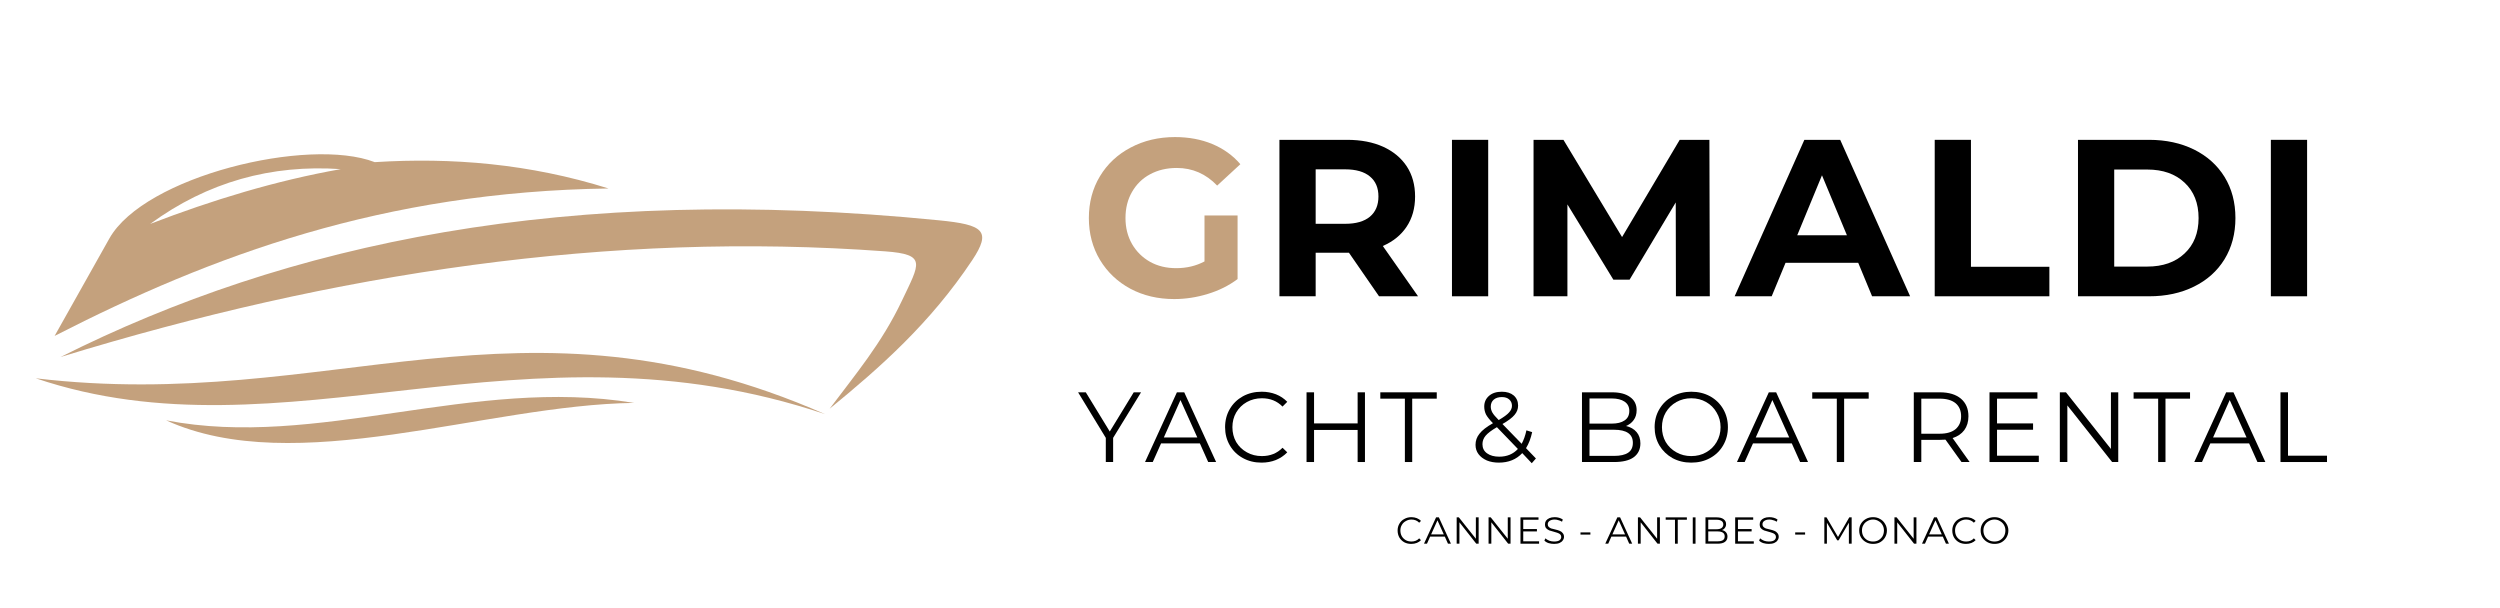 <svg xmlns="http://www.w3.org/2000/svg" xmlns:xlink="http://www.w3.org/1999/xlink" width="263" zoomAndPan="magnify" viewBox="0 0 197.25 48" height="64" preserveAspectRatio="xMidYMid meet" version="1.0"><defs><g/><clipPath id="66643e530b"><path d="M 2.82 27 L 66 27 L 66 33 L 2.82 33 Z M 2.82 27 " clip-rule="nonzero"/></clipPath></defs><path fill="#c4a17d" d="M 4.777 28.168 C 26.418 21.527 48.102 18.23 69.848 19.832 C 73.148 20.078 72.562 20.77 71.164 23.719 C 69.562 27.102 67.457 29.578 65.461 32.246 C 69.465 28.973 73.387 25.512 76.699 20.543 C 78.254 18.207 77.605 17.73 74.09 17.383 C 44.637 14.453 22.648 19.195 4.777 28.168 " fill-opacity="1" fill-rule="evenodd"/><path fill="#c4a17d" d="M 26.887 13.344 C 21.418 12.969 16.391 14.344 11.848 17.668 C 16.762 15.777 21.758 14.254 26.887 13.344 M 4.309 26.504 C 16.715 20.156 30.27 15.117 48.016 14.871 C 41.777 12.914 35.641 12.41 29.566 12.793 C 24.332 10.773 11.387 13.91 8.629 18.816 C 7.188 21.379 5.746 23.941 4.309 26.504 Z M 4.309 26.504 " fill-opacity="1" fill-rule="evenodd"/><g clip-path="url(#66643e530b)"><path fill="#c4a17d" d="M 2.82 29.848 C 26.094 32.613 40.988 22.098 65.094 32.676 C 41.301 24.664 22.445 36.473 2.82 29.848 " fill-opacity="1" fill-rule="evenodd"/></g><path fill="#c4a17d" d="M 13.105 33.164 C 25.027 35.473 37.281 29.688 50.027 31.789 C 38.312 31.941 23.328 37.82 13.105 33.164 " fill-opacity="1" fill-rule="evenodd"/><g fill="#000000" fill-opacity="1"><g transform="translate(85.045, 36.454)"><g><path d="M 2.781 -1.906 L 2.781 0 L 2.203 0 L 2.203 -1.906 L 0.016 -5.5 L 0.625 -5.5 L 2.516 -2.406 L 4.406 -5.5 L 4.984 -5.5 Z M 2.781 -1.906 "/></g></g></g><g fill="#000000" fill-opacity="1"><g transform="translate(90.327, 36.454)"><g><path d="M 4.344 -1.469 L 1.281 -1.469 L 0.625 0 L 0.016 0 L 2.531 -5.5 L 3.109 -5.5 L 5.625 0 L 5 0 Z M 4.141 -1.938 L 2.812 -4.891 L 1.5 -1.938 Z M 4.141 -1.938 "/></g></g></g><g fill="#000000" fill-opacity="1"><g transform="translate(96.253, 36.454)"><g><path d="M 3.281 0.047 C 2.738 0.047 2.25 -0.07 1.812 -0.312 C 1.375 -0.551 1.031 -0.883 0.781 -1.312 C 0.531 -1.738 0.406 -2.219 0.406 -2.75 C 0.406 -3.281 0.531 -3.758 0.781 -4.188 C 1.031 -4.613 1.375 -4.945 1.812 -5.188 C 2.25 -5.426 2.742 -5.547 3.297 -5.547 C 3.703 -5.547 4.078 -5.477 4.422 -5.344 C 4.766 -5.207 5.062 -5.008 5.312 -4.75 L 4.938 -4.375 C 4.508 -4.812 3.969 -5.031 3.312 -5.031 C 2.875 -5.031 2.477 -4.93 2.125 -4.734 C 1.77 -4.535 1.488 -4.258 1.281 -3.906 C 1.082 -3.562 0.984 -3.176 0.984 -2.75 C 0.984 -2.32 1.082 -1.93 1.281 -1.578 C 1.488 -1.234 1.77 -0.961 2.125 -0.766 C 2.477 -0.566 2.875 -0.469 3.312 -0.469 C 3.969 -0.469 4.508 -0.688 4.938 -1.125 L 5.312 -0.766 C 5.062 -0.504 4.758 -0.301 4.406 -0.156 C 4.062 -0.02 3.688 0.047 3.281 0.047 Z M 3.281 0.047 "/></g></g></g><g fill="#000000" fill-opacity="1"><g transform="translate(102.195, 36.454)"><g><path d="M 5.5 -5.5 L 5.5 0 L 4.922 0 L 4.922 -2.531 L 1.484 -2.531 L 1.484 0 L 0.891 0 L 0.891 -5.5 L 1.484 -5.5 L 1.484 -3.047 L 4.922 -3.047 L 4.922 -5.5 Z M 5.5 -5.5 "/></g></g></g><g fill="#000000" fill-opacity="1"><g transform="translate(108.876, 36.454)"><g><path d="M 1.969 -5 L 0.031 -5 L 0.031 -5.5 L 4.484 -5.5 L 4.484 -5 L 2.547 -5 L 2.547 0 L 1.969 0 Z M 1.969 -5 "/></g></g></g><g fill="#000000" fill-opacity="1"><g transform="translate(113.678, 36.454)"><g/></g></g><g fill="#000000" fill-opacity="1"><g transform="translate(116.028, 36.454)"><g><path d="M 4.828 0.094 L 4.078 -0.703 C 3.609 -0.203 2.992 0.047 2.234 0.047 C 1.879 0.047 1.562 -0.008 1.281 -0.125 C 1 -0.25 0.781 -0.414 0.625 -0.625 C 0.469 -0.832 0.391 -1.078 0.391 -1.359 C 0.391 -1.68 0.492 -1.973 0.703 -2.234 C 0.91 -2.504 1.266 -2.781 1.766 -3.062 C 1.504 -3.332 1.32 -3.562 1.219 -3.75 C 1.125 -3.945 1.078 -4.156 1.078 -4.375 C 1.078 -4.719 1.203 -5 1.453 -5.219 C 1.703 -5.438 2.039 -5.547 2.469 -5.547 C 2.863 -5.547 3.176 -5.445 3.406 -5.25 C 3.633 -5.051 3.75 -4.785 3.75 -4.453 C 3.75 -4.18 3.656 -3.938 3.469 -3.719 C 3.289 -3.5 2.973 -3.258 2.516 -3 L 4.031 -1.438 C 4.195 -1.738 4.32 -2.094 4.406 -2.5 L 4.859 -2.359 C 4.754 -1.867 4.594 -1.445 4.375 -1.094 L 5.156 -0.281 Z M 2.469 -5.125 C 2.195 -5.125 1.984 -5.055 1.828 -4.922 C 1.672 -4.785 1.594 -4.602 1.594 -4.375 C 1.594 -4.219 1.633 -4.062 1.719 -3.906 C 1.801 -3.758 1.969 -3.562 2.219 -3.312 C 2.613 -3.539 2.883 -3.738 3.031 -3.906 C 3.188 -4.07 3.266 -4.25 3.266 -4.438 C 3.266 -4.645 3.191 -4.812 3.047 -4.938 C 2.91 -5.062 2.719 -5.125 2.469 -5.125 Z M 2.266 -0.422 C 2.867 -0.422 3.359 -0.625 3.734 -1.031 L 2.078 -2.75 C 1.648 -2.5 1.352 -2.273 1.188 -2.078 C 1.02 -1.879 0.938 -1.656 0.938 -1.406 C 0.938 -1.102 1.055 -0.863 1.297 -0.688 C 1.547 -0.508 1.867 -0.422 2.266 -0.422 Z M 2.266 -0.422 "/></g></g></g><g fill="#000000" fill-opacity="1"><g transform="translate(121.577, 36.454)"><g/></g></g><g fill="#000000" fill-opacity="1"><g transform="translate(123.927, 36.454)"><g><path d="M 4.359 -2.844 C 4.723 -2.758 5.004 -2.598 5.203 -2.359 C 5.398 -2.129 5.5 -1.832 5.5 -1.469 C 5.5 -1 5.32 -0.633 4.969 -0.375 C 4.625 -0.125 4.109 0 3.422 0 L 0.891 0 L 0.891 -5.5 L 3.266 -5.5 C 3.879 -5.5 4.352 -5.375 4.688 -5.125 C 5.031 -4.883 5.203 -4.539 5.203 -4.094 C 5.203 -3.781 5.125 -3.52 4.969 -3.312 C 4.82 -3.102 4.617 -2.945 4.359 -2.844 Z M 1.484 -5.016 L 1.484 -3.031 L 3.234 -3.031 C 3.672 -3.031 4.008 -3.113 4.25 -3.281 C 4.5 -3.445 4.625 -3.695 4.625 -4.031 C 4.625 -4.352 4.5 -4.598 4.25 -4.766 C 4.008 -4.93 3.672 -5.016 3.234 -5.016 Z M 3.422 -0.484 C 3.91 -0.484 4.281 -0.566 4.531 -0.734 C 4.781 -0.898 4.906 -1.16 4.906 -1.516 C 4.906 -2.203 4.41 -2.547 3.422 -2.547 L 1.484 -2.547 L 1.484 -0.484 Z M 3.422 -0.484 "/></g></g></g><g fill="#000000" fill-opacity="1"><g transform="translate(130.144, 36.454)"><g><path d="M 3.297 0.047 C 2.754 0.047 2.258 -0.07 1.812 -0.312 C 1.375 -0.562 1.031 -0.895 0.781 -1.312 C 0.531 -1.738 0.406 -2.219 0.406 -2.75 C 0.406 -3.281 0.531 -3.754 0.781 -4.172 C 1.031 -4.598 1.375 -4.93 1.812 -5.172 C 2.258 -5.422 2.754 -5.547 3.297 -5.547 C 3.848 -5.547 4.344 -5.426 4.781 -5.188 C 5.219 -4.945 5.562 -4.613 5.812 -4.188 C 6.062 -3.758 6.188 -3.281 6.188 -2.75 C 6.188 -2.219 6.062 -1.738 5.812 -1.312 C 5.562 -0.883 5.219 -0.551 4.781 -0.312 C 4.344 -0.07 3.848 0.047 3.297 0.047 Z M 3.297 -0.469 C 3.734 -0.469 4.125 -0.566 4.469 -0.766 C 4.82 -0.961 5.098 -1.234 5.297 -1.578 C 5.504 -1.93 5.609 -2.32 5.609 -2.75 C 5.609 -3.176 5.504 -3.562 5.297 -3.906 C 5.098 -4.258 4.82 -4.535 4.469 -4.734 C 4.125 -4.93 3.734 -5.031 3.297 -5.031 C 2.867 -5.031 2.477 -4.93 2.125 -4.734 C 1.77 -4.535 1.488 -4.258 1.281 -3.906 C 1.082 -3.562 0.984 -3.176 0.984 -2.75 C 0.984 -2.32 1.082 -1.93 1.281 -1.578 C 1.488 -1.234 1.77 -0.961 2.125 -0.766 C 2.477 -0.566 2.867 -0.469 3.297 -0.469 Z M 3.297 -0.469 "/></g></g></g><g fill="#000000" fill-opacity="1"><g transform="translate(137.029, 36.454)"><g><path d="M 4.344 -1.469 L 1.281 -1.469 L 0.625 0 L 0.016 0 L 2.531 -5.5 L 3.109 -5.5 L 5.625 0 L 5 0 Z M 4.141 -1.938 L 2.812 -4.891 L 1.5 -1.938 Z M 4.141 -1.938 "/></g></g></g><g fill="#000000" fill-opacity="1"><g transform="translate(142.955, 36.454)"><g><path d="M 1.969 -5 L 0.031 -5 L 0.031 -5.5 L 4.484 -5.5 L 4.484 -5 L 2.547 -5 L 2.547 0 L 1.969 0 Z M 1.969 -5 "/></g></g></g><g fill="#000000" fill-opacity="1"><g transform="translate(147.757, 36.454)"><g/></g></g><g fill="#000000" fill-opacity="1"><g transform="translate(150.107, 36.454)"><g><path d="M 4.656 0 L 3.391 -1.766 C 3.254 -1.754 3.109 -1.75 2.953 -1.75 L 1.484 -1.75 L 1.484 0 L 0.891 0 L 0.891 -5.5 L 2.953 -5.5 C 3.66 -5.5 4.211 -5.332 4.609 -5 C 5.004 -4.664 5.203 -4.203 5.203 -3.609 C 5.203 -3.18 5.094 -2.816 4.875 -2.516 C 4.656 -2.223 4.348 -2.016 3.953 -1.891 L 5.297 0 Z M 2.938 -2.234 C 3.477 -2.234 3.895 -2.352 4.188 -2.594 C 4.477 -2.844 4.625 -3.18 4.625 -3.609 C 4.625 -4.055 4.477 -4.398 4.188 -4.641 C 3.895 -4.879 3.477 -5 2.938 -5 L 1.484 -5 L 1.484 -2.234 Z M 2.938 -2.234 "/></g></g></g><g fill="#000000" fill-opacity="1"><g transform="translate(156.081, 36.454)"><g><path d="M 4.781 -0.5 L 4.781 0 L 0.891 0 L 0.891 -5.5 L 4.672 -5.5 L 4.672 -5 L 1.484 -5 L 1.484 -3.047 L 4.328 -3.047 L 4.328 -2.547 L 1.484 -2.547 L 1.484 -0.5 Z M 4.781 -0.5 "/></g></g></g><g fill="#000000" fill-opacity="1"><g transform="translate(161.63, 36.454)"><g><path d="M 5.5 -5.5 L 5.5 0 L 5.016 0 L 1.484 -4.469 L 1.484 0 L 0.891 0 L 0.891 -5.5 L 1.375 -5.5 L 4.922 -1.031 L 4.922 -5.5 Z M 5.5 -5.5 "/></g></g></g><g fill="#000000" fill-opacity="1"><g transform="translate(168.31, 36.454)"><g><path d="M 1.969 -5 L 0.031 -5 L 0.031 -5.5 L 4.484 -5.5 L 4.484 -5 L 2.547 -5 L 2.547 0 L 1.969 0 Z M 1.969 -5 "/></g></g></g><g fill="#000000" fill-opacity="1"><g transform="translate(173.112, 36.454)"><g><path d="M 4.344 -1.469 L 1.281 -1.469 L 0.625 0 L 0.016 0 L 2.531 -5.5 L 3.109 -5.5 L 5.625 0 L 5 0 Z M 4.141 -1.938 L 2.812 -4.891 L 1.5 -1.938 Z M 4.141 -1.938 "/></g></g></g><g fill="#000000" fill-opacity="1"><g transform="translate(179.039, 36.454)"><g><path d="M 0.891 -5.5 L 1.484 -5.5 L 1.484 -0.5 L 4.562 -0.5 L 4.562 0 L 0.891 0 Z M 0.891 -5.5 "/></g></g></g><g fill="#000000" fill-opacity="1"><g transform="translate(110.115, 42.898)"><g><path d="M 1.234 0.016 C 1.035 0.016 0.852 -0.023 0.688 -0.109 C 0.52 -0.203 0.391 -0.328 0.297 -0.484 C 0.203 -0.648 0.156 -0.836 0.156 -1.047 C 0.156 -1.242 0.203 -1.422 0.297 -1.578 C 0.391 -1.742 0.52 -1.867 0.688 -1.953 C 0.852 -2.047 1.039 -2.094 1.25 -2.094 C 1.395 -2.094 1.535 -2.066 1.672 -2.016 C 1.805 -1.961 1.914 -1.891 2 -1.797 L 1.859 -1.656 C 1.703 -1.82 1.5 -1.906 1.25 -1.906 C 1.082 -1.906 0.93 -1.863 0.797 -1.781 C 0.66 -1.707 0.555 -1.602 0.484 -1.469 C 0.41 -1.344 0.375 -1.203 0.375 -1.047 C 0.375 -0.879 0.41 -0.727 0.484 -0.594 C 0.555 -0.469 0.66 -0.363 0.797 -0.281 C 0.93 -0.207 1.082 -0.172 1.25 -0.172 C 1.5 -0.172 1.703 -0.254 1.859 -0.422 L 2 -0.281 C 1.914 -0.188 1.805 -0.113 1.672 -0.062 C 1.535 -0.008 1.391 0.016 1.234 0.016 Z M 1.234 0.016 "/></g></g></g><g fill="#000000" fill-opacity="1"><g transform="translate(112.354, 42.898)"><g><path d="M 1.641 -0.562 L 0.484 -0.562 L 0.234 0 L 0 0 L 0.953 -2.078 L 1.172 -2.078 L 2.125 0 L 1.891 0 Z M 1.562 -0.734 L 1.062 -1.844 L 0.562 -0.734 Z M 1.562 -0.734 "/></g></g></g><g fill="#000000" fill-opacity="1"><g transform="translate(114.587, 42.898)"><g><path d="M 2.078 -2.078 L 2.078 0 L 1.891 0 L 0.562 -1.688 L 0.562 0 L 0.344 0 L 0.344 -2.078 L 0.516 -2.078 L 1.859 -0.391 L 1.859 -2.078 Z M 2.078 -2.078 "/></g></g></g><g fill="#000000" fill-opacity="1"><g transform="translate(117.104, 42.898)"><g><path d="M 2.078 -2.078 L 2.078 0 L 1.891 0 L 0.562 -1.688 L 0.562 0 L 0.344 0 L 0.344 -2.078 L 0.516 -2.078 L 1.859 -0.391 L 1.859 -2.078 Z M 2.078 -2.078 "/></g></g></g><g fill="#000000" fill-opacity="1"><g transform="translate(119.622, 42.898)"><g><path d="M 1.812 -0.188 L 1.812 0 L 0.344 0 L 0.344 -2.078 L 1.766 -2.078 L 1.766 -1.891 L 0.562 -1.891 L 0.562 -1.156 L 1.641 -1.156 L 1.641 -0.969 L 0.562 -0.969 L 0.562 -0.188 Z M 1.812 -0.188 "/></g></g></g><g fill="#000000" fill-opacity="1"><g transform="translate(121.712, 42.898)"><g><path d="M 0.906 0.016 C 0.758 0.016 0.613 -0.004 0.469 -0.047 C 0.32 -0.098 0.211 -0.164 0.141 -0.25 L 0.219 -0.422 C 0.301 -0.348 0.406 -0.285 0.531 -0.234 C 0.656 -0.191 0.781 -0.172 0.906 -0.172 C 1.094 -0.172 1.234 -0.203 1.328 -0.266 C 1.422 -0.336 1.469 -0.426 1.469 -0.531 C 1.469 -0.613 1.441 -0.68 1.391 -0.734 C 1.336 -0.785 1.273 -0.82 1.203 -0.844 C 1.129 -0.875 1.031 -0.906 0.906 -0.938 C 0.75 -0.977 0.625 -1.016 0.531 -1.047 C 0.438 -1.086 0.352 -1.145 0.281 -1.219 C 0.219 -1.289 0.188 -1.395 0.188 -1.531 C 0.188 -1.633 0.211 -1.727 0.266 -1.812 C 0.328 -1.895 0.414 -1.961 0.531 -2.016 C 0.645 -2.066 0.785 -2.094 0.953 -2.094 C 1.078 -2.094 1.191 -2.078 1.297 -2.047 C 1.41 -2.016 1.508 -1.969 1.594 -1.906 L 1.531 -1.734 C 1.438 -1.797 1.336 -1.836 1.234 -1.859 C 1.141 -1.891 1.047 -1.906 0.953 -1.906 C 0.773 -1.906 0.641 -1.867 0.547 -1.797 C 0.453 -1.734 0.406 -1.645 0.406 -1.531 C 0.406 -1.445 0.43 -1.379 0.484 -1.328 C 0.535 -1.273 0.598 -1.234 0.672 -1.203 C 0.742 -1.18 0.848 -1.156 0.984 -1.125 C 1.129 -1.094 1.25 -1.055 1.344 -1.016 C 1.438 -0.984 1.516 -0.926 1.578 -0.844 C 1.648 -0.77 1.688 -0.672 1.688 -0.547 C 1.688 -0.441 1.656 -0.348 1.594 -0.266 C 1.539 -0.18 1.457 -0.113 1.344 -0.062 C 1.227 -0.008 1.082 0.016 0.906 0.016 Z M 0.906 0.016 "/></g></g></g><g fill="#000000" fill-opacity="1"><g transform="translate(123.643, 42.898)"><g/></g></g><g fill="#000000" fill-opacity="1"><g transform="translate(124.529, 42.898)"><g><path d="M 0.172 -0.891 L 0.953 -0.891 L 0.953 -0.719 L 0.172 -0.719 Z M 0.172 -0.891 "/></g></g></g><g fill="#000000" fill-opacity="1"><g transform="translate(125.77, 42.898)"><g/></g></g><g fill="#000000" fill-opacity="1"><g transform="translate(126.655, 42.898)"><g><path d="M 1.641 -0.562 L 0.484 -0.562 L 0.234 0 L 0 0 L 0.953 -2.078 L 1.172 -2.078 L 2.125 0 L 1.891 0 Z M 1.562 -0.734 L 1.062 -1.844 L 0.562 -0.734 Z M 1.562 -0.734 "/></g></g></g><g fill="#000000" fill-opacity="1"><g transform="translate(128.888, 42.898)"><g><path d="M 2.078 -2.078 L 2.078 0 L 1.891 0 L 0.562 -1.688 L 0.562 0 L 0.344 0 L 0.344 -2.078 L 0.516 -2.078 L 1.859 -0.391 L 1.859 -2.078 Z M 2.078 -2.078 "/></g></g></g><g fill="#000000" fill-opacity="1"><g transform="translate(131.406, 42.898)"><g><path d="M 0.75 -1.891 L 0.016 -1.891 L 0.016 -2.078 L 1.688 -2.078 L 1.688 -1.891 L 0.969 -1.891 L 0.969 0 L 0.75 0 Z M 0.75 -1.891 "/></g></g></g><g fill="#000000" fill-opacity="1"><g transform="translate(133.215, 42.898)"><g><path d="M 0.344 -2.078 L 0.562 -2.078 L 0.562 0 L 0.344 0 Z M 0.344 -2.078 "/></g></g></g><g fill="#000000" fill-opacity="1"><g transform="translate(134.219, 42.898)"><g><path d="M 1.641 -1.078 C 1.785 -1.047 1.895 -0.984 1.969 -0.891 C 2.039 -0.805 2.078 -0.695 2.078 -0.562 C 2.078 -0.375 2.008 -0.234 1.875 -0.141 C 1.75 -0.047 1.555 0 1.297 0 L 0.344 0 L 0.344 -2.078 L 1.234 -2.078 C 1.461 -2.078 1.641 -2.031 1.766 -1.938 C 1.898 -1.844 1.969 -1.711 1.969 -1.547 C 1.969 -1.43 1.938 -1.332 1.875 -1.25 C 1.82 -1.164 1.742 -1.109 1.641 -1.078 Z M 0.562 -1.891 L 0.562 -1.141 L 1.219 -1.141 C 1.383 -1.141 1.516 -1.172 1.609 -1.234 C 1.703 -1.305 1.75 -1.398 1.75 -1.516 C 1.75 -1.641 1.703 -1.734 1.609 -1.797 C 1.516 -1.859 1.383 -1.891 1.219 -1.891 Z M 1.297 -0.188 C 1.484 -0.188 1.625 -0.219 1.719 -0.281 C 1.812 -0.344 1.859 -0.441 1.859 -0.578 C 1.859 -0.836 1.672 -0.969 1.297 -0.969 L 0.562 -0.969 L 0.562 -0.188 Z M 1.297 -0.188 "/></g></g></g><g fill="#000000" fill-opacity="1"><g transform="translate(136.562, 42.898)"><g><path d="M 1.812 -0.188 L 1.812 0 L 0.344 0 L 0.344 -2.078 L 1.766 -2.078 L 1.766 -1.891 L 0.562 -1.891 L 0.562 -1.156 L 1.641 -1.156 L 1.641 -0.969 L 0.562 -0.969 L 0.562 -0.188 Z M 1.812 -0.188 "/></g></g></g><g fill="#000000" fill-opacity="1"><g transform="translate(138.653, 42.898)"><g><path d="M 0.906 0.016 C 0.758 0.016 0.613 -0.004 0.469 -0.047 C 0.32 -0.098 0.211 -0.164 0.141 -0.25 L 0.219 -0.422 C 0.301 -0.348 0.406 -0.285 0.531 -0.234 C 0.656 -0.191 0.781 -0.172 0.906 -0.172 C 1.094 -0.172 1.234 -0.203 1.328 -0.266 C 1.422 -0.336 1.469 -0.426 1.469 -0.531 C 1.469 -0.613 1.441 -0.68 1.391 -0.734 C 1.336 -0.785 1.273 -0.82 1.203 -0.844 C 1.129 -0.875 1.031 -0.906 0.906 -0.938 C 0.75 -0.977 0.625 -1.016 0.531 -1.047 C 0.438 -1.086 0.352 -1.145 0.281 -1.219 C 0.219 -1.289 0.188 -1.395 0.188 -1.531 C 0.188 -1.633 0.211 -1.727 0.266 -1.812 C 0.328 -1.895 0.414 -1.961 0.531 -2.016 C 0.645 -2.066 0.785 -2.094 0.953 -2.094 C 1.078 -2.094 1.191 -2.078 1.297 -2.047 C 1.41 -2.016 1.508 -1.969 1.594 -1.906 L 1.531 -1.734 C 1.438 -1.797 1.336 -1.836 1.234 -1.859 C 1.141 -1.891 1.047 -1.906 0.953 -1.906 C 0.773 -1.906 0.641 -1.867 0.547 -1.797 C 0.453 -1.734 0.406 -1.645 0.406 -1.531 C 0.406 -1.445 0.43 -1.379 0.484 -1.328 C 0.535 -1.273 0.598 -1.234 0.672 -1.203 C 0.742 -1.18 0.848 -1.156 0.984 -1.125 C 1.129 -1.094 1.25 -1.055 1.344 -1.016 C 1.438 -0.984 1.516 -0.926 1.578 -0.844 C 1.648 -0.77 1.688 -0.672 1.688 -0.547 C 1.688 -0.441 1.656 -0.348 1.594 -0.266 C 1.539 -0.18 1.457 -0.113 1.344 -0.062 C 1.227 -0.008 1.082 0.016 0.906 0.016 Z M 0.906 0.016 "/></g></g></g><g fill="#000000" fill-opacity="1"><g transform="translate(140.584, 42.898)"><g/></g></g><g fill="#000000" fill-opacity="1"><g transform="translate(141.469, 42.898)"><g><path d="M 0.172 -0.891 L 0.953 -0.891 L 0.953 -0.719 L 0.172 -0.719 Z M 0.172 -0.891 "/></g></g></g><g fill="#000000" fill-opacity="1"><g transform="translate(142.71, 42.898)"><g/></g></g><g fill="#000000" fill-opacity="1"><g transform="translate(143.596, 42.898)"><g><path d="M 2.5 -2.078 L 2.5 0 L 2.281 0 L 2.281 -1.656 L 1.469 -0.266 L 1.359 -0.266 L 0.547 -1.656 L 0.547 0 L 0.344 0 L 0.344 -2.078 L 0.516 -2.078 L 1.422 -0.531 L 2.312 -2.078 Z M 2.5 -2.078 "/></g></g></g><g fill="#000000" fill-opacity="1"><g transform="translate(146.534, 42.898)"><g><path d="M 1.25 0.016 C 1.039 0.016 0.852 -0.031 0.688 -0.125 C 0.52 -0.219 0.391 -0.344 0.297 -0.5 C 0.203 -0.656 0.156 -0.836 0.156 -1.047 C 0.156 -1.242 0.203 -1.422 0.297 -1.578 C 0.391 -1.734 0.52 -1.859 0.688 -1.953 C 0.852 -2.047 1.039 -2.094 1.25 -2.094 C 1.457 -2.094 1.641 -2.047 1.797 -1.953 C 1.961 -1.867 2.094 -1.742 2.188 -1.578 C 2.289 -1.422 2.344 -1.242 2.344 -1.047 C 2.344 -0.836 2.289 -0.648 2.188 -0.484 C 2.094 -0.328 1.961 -0.203 1.797 -0.109 C 1.641 -0.023 1.457 0.016 1.25 0.016 Z M 1.25 -0.172 C 1.414 -0.172 1.562 -0.207 1.688 -0.281 C 1.82 -0.363 1.926 -0.469 2 -0.594 C 2.07 -0.727 2.109 -0.879 2.109 -1.047 C 2.109 -1.203 2.07 -1.344 2 -1.469 C 1.926 -1.602 1.82 -1.707 1.688 -1.781 C 1.562 -1.863 1.414 -1.906 1.25 -1.906 C 1.082 -1.906 0.93 -1.863 0.797 -1.781 C 0.66 -1.707 0.555 -1.602 0.484 -1.469 C 0.41 -1.344 0.375 -1.203 0.375 -1.047 C 0.375 -0.879 0.41 -0.727 0.484 -0.594 C 0.555 -0.469 0.66 -0.363 0.797 -0.281 C 0.93 -0.207 1.082 -0.172 1.25 -0.172 Z M 1.25 -0.172 "/></g></g></g><g fill="#000000" fill-opacity="1"><g transform="translate(149.128, 42.898)"><g><path d="M 2.078 -2.078 L 2.078 0 L 1.891 0 L 0.562 -1.688 L 0.562 0 L 0.344 0 L 0.344 -2.078 L 0.516 -2.078 L 1.859 -0.391 L 1.859 -2.078 Z M 2.078 -2.078 "/></g></g></g><g fill="#000000" fill-opacity="1"><g transform="translate(151.645, 42.898)"><g><path d="M 1.641 -0.562 L 0.484 -0.562 L 0.234 0 L 0 0 L 0.953 -2.078 L 1.172 -2.078 L 2.125 0 L 1.891 0 Z M 1.562 -0.734 L 1.062 -1.844 L 0.562 -0.734 Z M 1.562 -0.734 "/></g></g></g><g fill="#000000" fill-opacity="1"><g transform="translate(153.879, 42.898)"><g><path d="M 1.234 0.016 C 1.035 0.016 0.852 -0.023 0.688 -0.109 C 0.52 -0.203 0.391 -0.328 0.297 -0.484 C 0.203 -0.648 0.156 -0.836 0.156 -1.047 C 0.156 -1.242 0.203 -1.422 0.297 -1.578 C 0.391 -1.742 0.52 -1.867 0.688 -1.953 C 0.852 -2.047 1.039 -2.094 1.25 -2.094 C 1.395 -2.094 1.535 -2.066 1.672 -2.016 C 1.805 -1.961 1.914 -1.891 2 -1.797 L 1.859 -1.656 C 1.703 -1.82 1.5 -1.906 1.25 -1.906 C 1.082 -1.906 0.93 -1.863 0.797 -1.781 C 0.66 -1.707 0.555 -1.602 0.484 -1.469 C 0.41 -1.344 0.375 -1.203 0.375 -1.047 C 0.375 -0.879 0.41 -0.727 0.484 -0.594 C 0.555 -0.469 0.66 -0.363 0.797 -0.281 C 0.93 -0.207 1.082 -0.172 1.25 -0.172 C 1.5 -0.172 1.703 -0.254 1.859 -0.422 L 2 -0.281 C 1.914 -0.188 1.805 -0.113 1.672 -0.062 C 1.535 -0.008 1.391 0.016 1.234 0.016 Z M 1.234 0.016 "/></g></g></g><g fill="#000000" fill-opacity="1"><g transform="translate(156.117, 42.898)"><g><path d="M 1.25 0.016 C 1.039 0.016 0.852 -0.031 0.688 -0.125 C 0.52 -0.219 0.391 -0.344 0.297 -0.5 C 0.203 -0.656 0.156 -0.836 0.156 -1.047 C 0.156 -1.242 0.203 -1.422 0.297 -1.578 C 0.391 -1.734 0.52 -1.859 0.688 -1.953 C 0.852 -2.047 1.039 -2.094 1.25 -2.094 C 1.457 -2.094 1.641 -2.047 1.797 -1.953 C 1.961 -1.867 2.094 -1.742 2.188 -1.578 C 2.289 -1.422 2.344 -1.242 2.344 -1.047 C 2.344 -0.836 2.289 -0.648 2.188 -0.484 C 2.094 -0.328 1.961 -0.203 1.797 -0.109 C 1.641 -0.023 1.457 0.016 1.25 0.016 Z M 1.25 -0.172 C 1.414 -0.172 1.562 -0.207 1.688 -0.281 C 1.82 -0.363 1.926 -0.469 2 -0.594 C 2.07 -0.727 2.109 -0.879 2.109 -1.047 C 2.109 -1.203 2.07 -1.344 2 -1.469 C 1.926 -1.602 1.82 -1.707 1.688 -1.781 C 1.562 -1.863 1.414 -1.906 1.25 -1.906 C 1.082 -1.906 0.93 -1.863 0.797 -1.781 C 0.66 -1.707 0.555 -1.602 0.484 -1.469 C 0.41 -1.344 0.375 -1.203 0.375 -1.047 C 0.375 -0.879 0.41 -0.727 0.484 -0.594 C 0.555 -0.469 0.66 -0.363 0.797 -0.281 C 0.93 -0.207 1.082 -0.172 1.25 -0.172 Z M 1.25 -0.172 "/></g></g></g><g fill="#c4a17d" fill-opacity="1"><g transform="translate(85.223, 23.377)"><g><path d="M 9.812 -6.375 L 12.422 -6.375 L 12.422 -1.359 C 11.742 -0.848 10.961 -0.457 10.078 -0.188 C 9.203 0.082 8.316 0.219 7.422 0.219 C 6.141 0.219 4.988 -0.051 3.969 -0.594 C 2.945 -1.145 2.145 -1.906 1.562 -2.875 C 0.977 -3.852 0.688 -4.953 0.688 -6.172 C 0.688 -7.398 0.977 -8.5 1.562 -9.469 C 2.145 -10.438 2.953 -11.191 3.984 -11.734 C 5.023 -12.285 6.191 -12.562 7.484 -12.562 C 8.566 -12.562 9.547 -12.379 10.422 -12.016 C 11.305 -11.648 12.047 -11.117 12.641 -10.422 L 10.812 -8.734 C 9.926 -9.66 8.863 -10.125 7.625 -10.125 C 6.832 -10.125 6.129 -9.957 5.516 -9.625 C 4.91 -9.301 4.438 -8.836 4.094 -8.234 C 3.75 -7.641 3.578 -6.953 3.578 -6.172 C 3.578 -5.41 3.75 -4.727 4.094 -4.125 C 4.438 -3.531 4.91 -3.062 5.516 -2.719 C 6.117 -2.383 6.805 -2.219 7.578 -2.219 C 8.398 -2.219 9.145 -2.395 9.812 -2.75 Z M 9.812 -6.375 "/></g></g></g><g fill="#000000" fill-opacity="1"><g transform="translate(99.478, 23.377)"><g><path d="M 9.328 0 L 6.953 -3.438 L 4.328 -3.438 L 4.328 0 L 1.469 0 L 1.469 -12.344 L 6.812 -12.344 C 7.906 -12.344 8.852 -12.16 9.656 -11.797 C 10.457 -11.43 11.078 -10.914 11.516 -10.25 C 11.953 -9.582 12.172 -8.789 12.172 -7.875 C 12.172 -6.945 11.945 -6.148 11.5 -5.484 C 11.062 -4.828 10.438 -4.32 9.625 -3.969 L 12.406 0 Z M 9.281 -7.875 C 9.281 -8.562 9.055 -9.086 8.609 -9.453 C 8.16 -9.828 7.508 -10.016 6.656 -10.016 L 4.328 -10.016 L 4.328 -5.719 L 6.656 -5.719 C 7.508 -5.719 8.16 -5.906 8.609 -6.281 C 9.055 -6.656 9.281 -7.188 9.281 -7.875 Z M 9.281 -7.875 "/></g></g></g><g fill="#000000" fill-opacity="1"><g transform="translate(113.091, 23.377)"><g><path d="M 1.469 -12.344 L 4.328 -12.344 L 4.328 0 L 1.469 0 Z M 1.469 -12.344 "/></g></g></g><g fill="#000000" fill-opacity="1"><g transform="translate(119.528, 23.377)"><g><path d="M 12.703 0 L 12.688 -7.406 L 9.047 -1.312 L 7.766 -1.312 L 4.141 -7.25 L 4.141 0 L 1.469 0 L 1.469 -12.344 L 3.828 -12.344 L 8.453 -4.672 L 13 -12.344 L 15.344 -12.344 L 15.375 0 Z M 12.703 0 "/></g></g></g><g fill="#000000" fill-opacity="1"><g transform="translate(137.02, 23.377)"><g><path d="M 9.594 -2.641 L 3.859 -2.641 L 2.766 0 L -0.156 0 L 5.344 -12.344 L 8.172 -12.344 L 13.688 0 L 10.688 0 Z M 8.703 -4.812 L 6.734 -9.547 L 4.781 -4.812 Z M 8.703 -4.812 "/></g></g></g><g fill="#000000" fill-opacity="1"><g transform="translate(151.18, 23.377)"><g><path d="M 1.469 -12.344 L 4.328 -12.344 L 4.328 -2.328 L 10.516 -2.328 L 10.516 0 L 1.469 0 Z M 1.469 -12.344 "/></g></g></g><g fill="#000000" fill-opacity="1"><g transform="translate(162.484, 23.377)"><g><path d="M 1.469 -12.344 L 7.078 -12.344 C 8.41 -12.344 9.594 -12.086 10.625 -11.578 C 11.656 -11.066 12.457 -10.348 13.031 -9.422 C 13.602 -8.492 13.891 -7.41 13.891 -6.172 C 13.891 -4.941 13.602 -3.859 13.031 -2.922 C 12.457 -1.992 11.656 -1.273 10.625 -0.766 C 9.594 -0.254 8.41 0 7.078 0 L 1.469 0 Z M 6.938 -2.344 C 8.164 -2.344 9.145 -2.688 9.875 -3.375 C 10.613 -4.062 10.984 -4.992 10.984 -6.172 C 10.984 -7.348 10.613 -8.281 9.875 -8.969 C 9.145 -9.656 8.164 -10 6.938 -10 L 4.328 -10 L 4.328 -2.344 Z M 6.938 -2.344 "/></g></g></g><g fill="#000000" fill-opacity="1"><g transform="translate(177.702, 23.377)"><g><path d="M 1.469 -12.344 L 4.328 -12.344 L 4.328 0 L 1.469 0 Z M 1.469 -12.344 "/></g></g></g></svg>